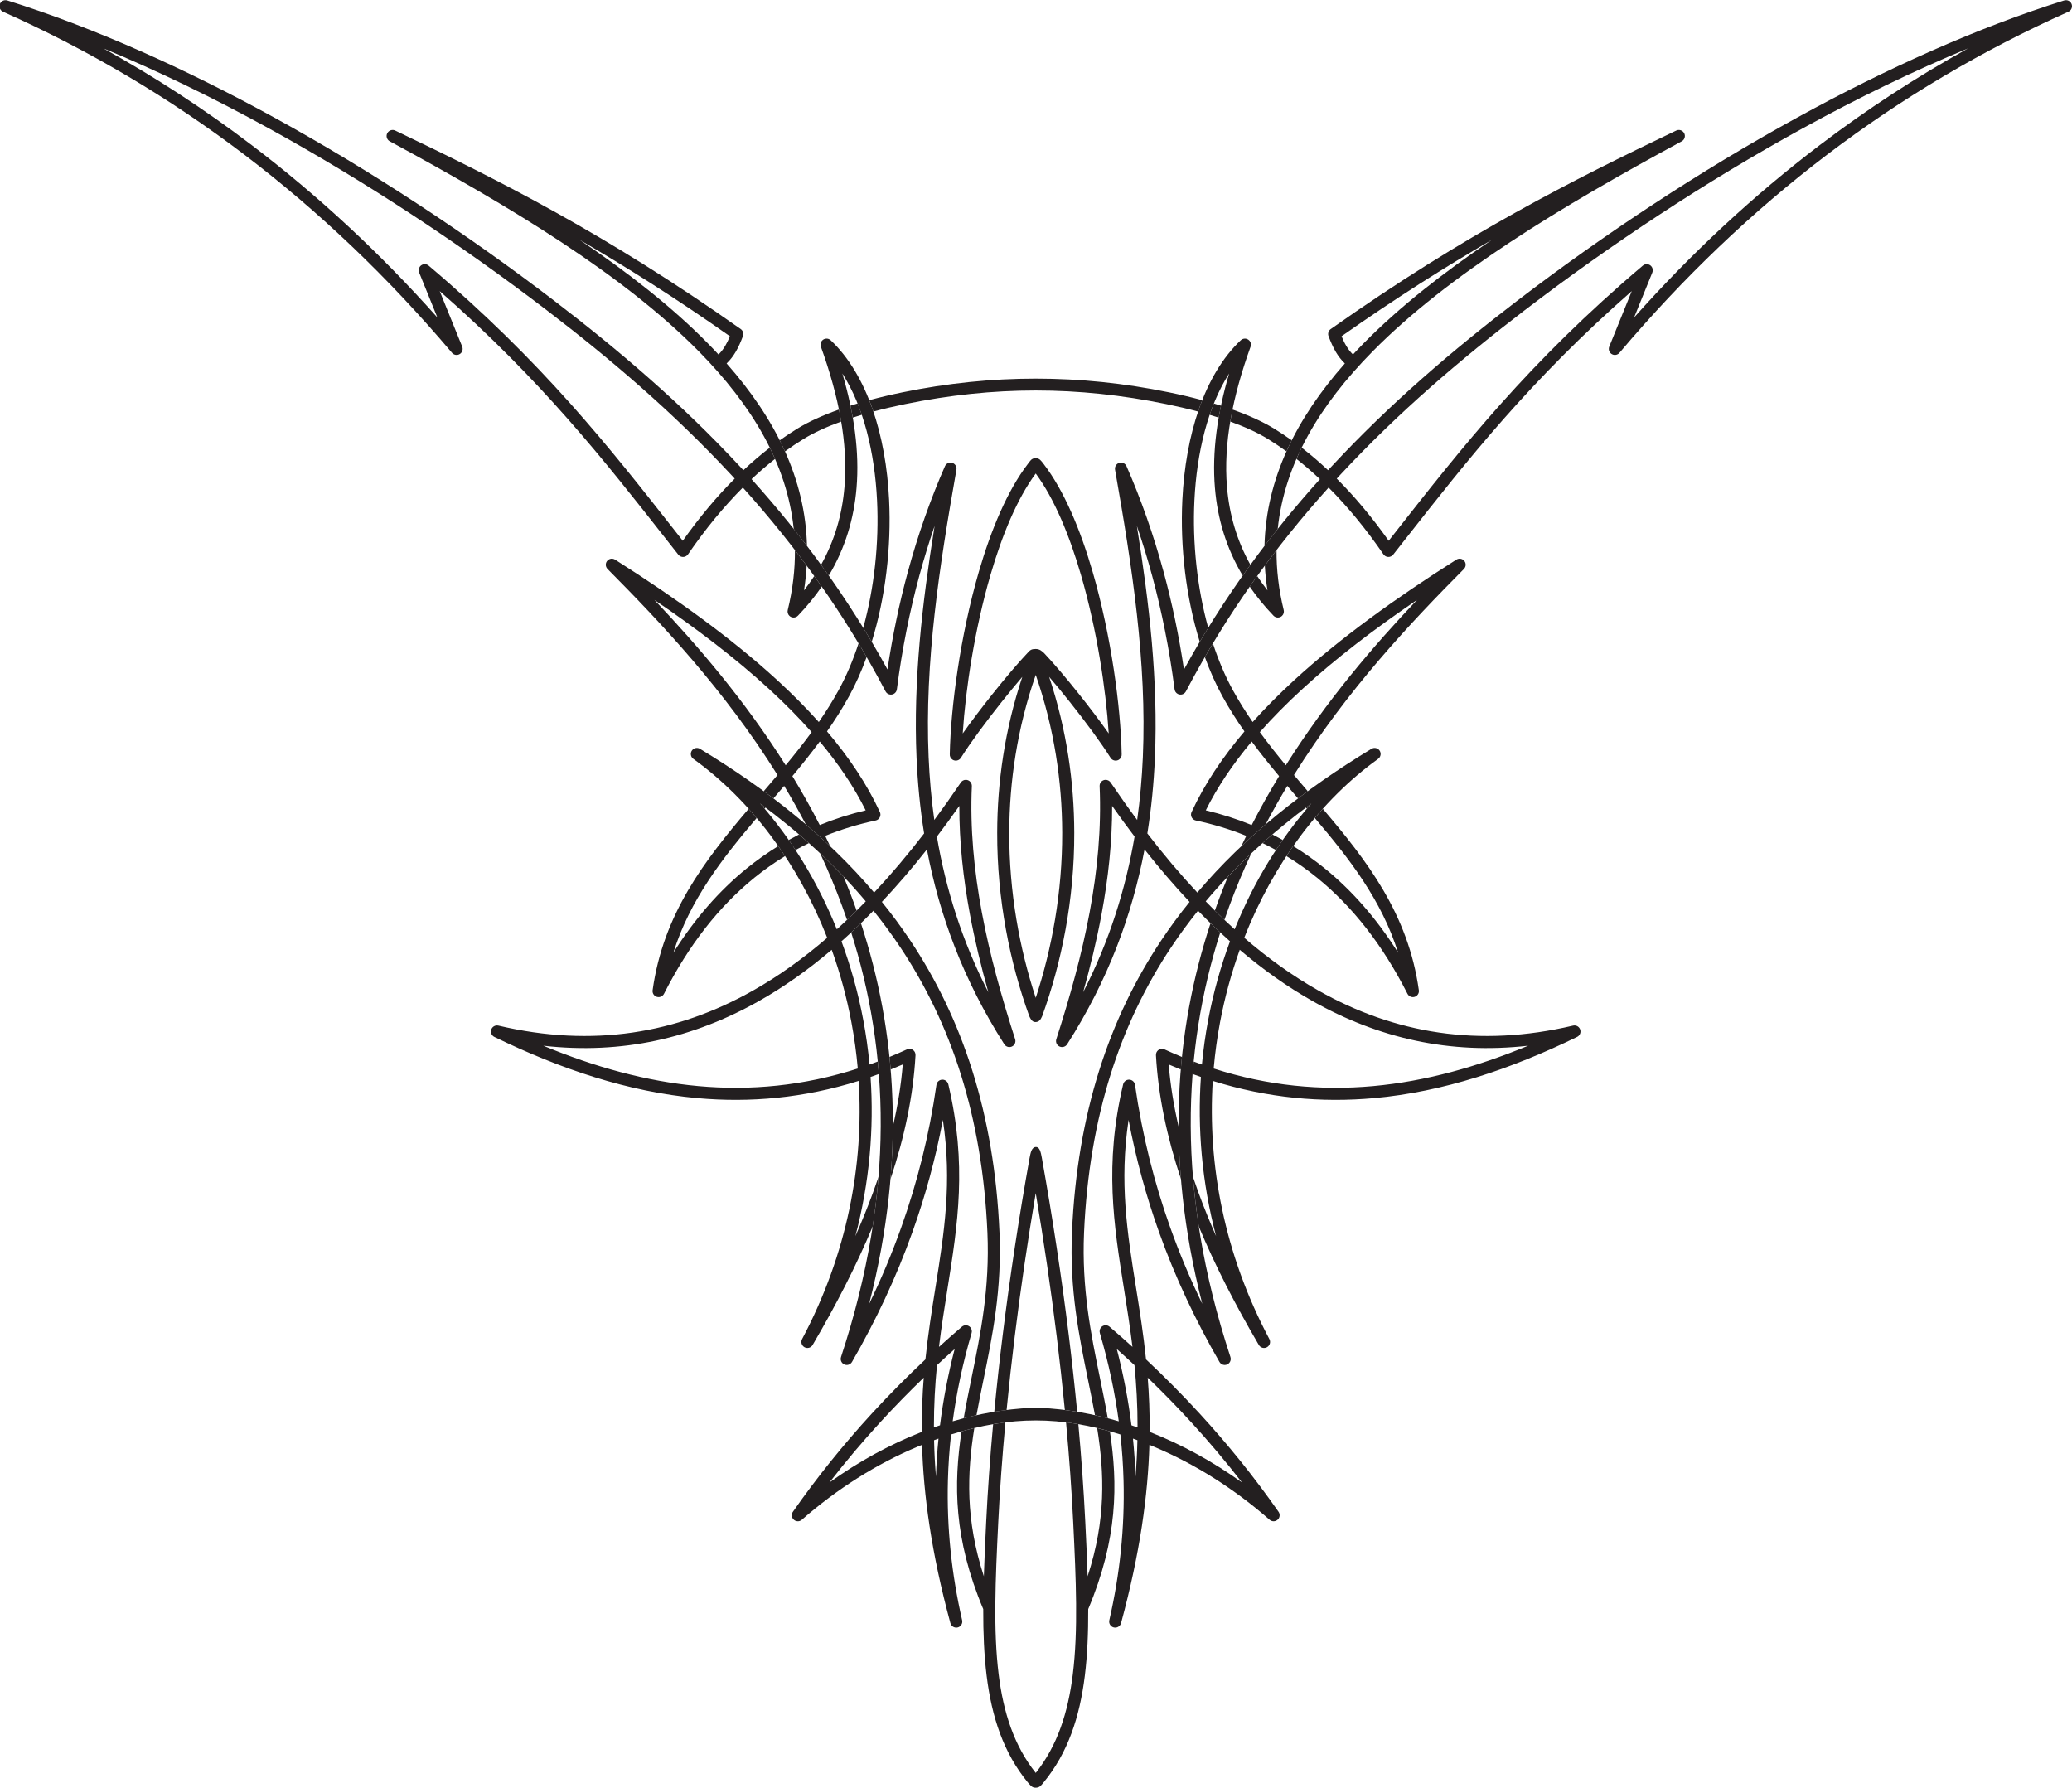 <?xml version="1.0" encoding="UTF-8" standalone="no"?>
<svg
   xmlns:dc="http://purl.org/dc/elements/1.1/"
   xmlns:cc="http://creativecommons.org/ns#"
   xmlns:rdf="http://www.w3.org/1999/02/22-rdf-syntax-ns#"
   xmlns:svg="http://www.w3.org/2000/svg"
   xmlns="http://www.w3.org/2000/svg"
   viewBox="0 0 778.573 671.64"
   height="671.64"
   width="778.573"
   xml:space="preserve"
   id="svg2"
   version="1.1"><defs
     id="defs6" /><g
     transform="matrix(1.333,0,0,-1.333,0,671.64)"
     id="g10"><g
       transform="scale(0.1)"
       id="g12"><path
         id="path14"
         style="fill:#231f20;fill-opacity:1;fill-rule:nonzero;stroke:none"
         d="m 3287.84,3899.59 c 30.67,-6.29 60.64,-13.28 89.39,-20.97 3.69,10.89 7.59,21.58 11.73,32.05 -30.35,8.2 -61.99,15.62 -94.32,22.26 -250.87,51.43 -499.16,51.43 -750.03,0 -32.32,-6.64 -63.96,-14.06 -94.31,-22.26 4.13,-10.47 8.04,-21.16 11.72,-32.05 28.75,7.69 58.72,14.68 89.39,20.97 249.67,51.19 486.77,51.19 736.43,0 z m -858.54,-30.17 c -8.61,-2.55 -17.07,-5.16 -25.39,-7.83 -1.95,11.15 -4.11,22.35 -6.46,33.6 6.59,2.09 13.27,4.15 20.03,6.17 4.18,-10.41 8.13,-21.07 11.82,-31.94 z m -58.03,-18.96 c -40.88,-14.76 -77.04,-31.2 -106.23,-49.19 -17.58,-10.82 -34.98,-22.46 -52.2,-34.92 -4.7,10.46 -9.65,20.87 -14.85,31.21 16.23,11.58 32.62,22.46 49.18,32.65 32.39,19.94 72.55,38.02 117.79,54.07 2.33,-11.33 4.43,-22.6 6.31,-33.82 z m -186.54,-105.3 c -22.37,-17.57 -44.45,-36.58 -66.22,-57.04 141.2,-156.69 271.43,-332.96 383.21,-536.39 14.35,95.91 33.56,186.93 56.87,272.99 29.08,107.31 64.59,207.29 105.12,299.83 3.75,8.61 13.78,12.55 22.4,8.79 7.34,-3.2 11.27,-10.96 9.95,-18.52 l 0.05,-0.01 c -47.96,-271.57 -90.02,-542.78 -78.42,-810.56 2.56,-59.04 7.73,-117.96 16.02,-176.73 25.04,33.77 49.77,68.69 74.19,104.74 3.1,5.22 8.9,8.62 15.4,8.34 9.38,-0.41 16.66,-8.35 16.26,-17.73 -5.25,-118.49 6.01,-237.11 28.15,-355.8 22.21,-119 55.4,-238.2 93.91,-357.46 l -0.01,-0.02 c 2.3,-7.17 -0.4,-15.27 -7.06,-19.51 -7.91,-5.06 -18.42,-2.72 -23.46,5.19 -115.6,181.1 -183.17,364.4 -218.16,549.16 -41.41,-52.49 -83.72,-101.85 -126.99,-147.83 28.1,-34.72 54.66,-70.7 79.59,-108.03 147.13,-220.39 237.28,-487.71 251.94,-822.83 7.06,-161.25 -19.78,-292.22 -45.32,-416.93 -6.82,-33.28 -13.54,-66.1 -19.46,-98.91 -12.08,-2.65 -24.11,-5.54 -36.13,-8.67 6.62,37.99 14.37,75.88 22.26,114.38 25.13,122.69 51.53,251.56 44.66,408.67 -14.37,328.43 -102.47,590.06 -246.22,805.37 -23.53,35.25 -48.59,69.28 -75.04,102.15 -29.6,-30.37 -59.67,-59.16 -90.2,-86.31 26.3,-70.84 47.07,-145.12 61.5,-221.88 7.75,-41.15 13.65,-83 17.65,-125.43 7.72,2.72 15.45,5.55 23.19,8.46 1.13,-11.66 2.16,-23.38 3.06,-35.16 -7.81,-2.87 -15.61,-5.66 -23.4,-8.34 10,-145.48 -2.75,-297.01 -42.79,-448.69 18.2,41.23 34.79,82.15 49.65,122.76 5.41,14.82 10.6,29.61 15.56,44.33 -3.73,-45.72 -9.15,-92.3 -16.42,-139.76 -45.56,-109.12 -102.58,-220.33 -168.81,-333.19 l -0.08,-0.17 v 0.02 l -0.4,-0.69 c -4.75,-8.08 -15.17,-10.8 -23.27,-6.05 -7.87,4.61 -10.65,14.59 -6.44,22.58 l -0.02,0.02 c 127.82,241.07 174.25,492.44 159.62,727.85 -155.08,-48.63 -306.35,-61.97 -454.74,-48.58 -195.18,17.66 -384.95,81.53 -571.59,172.15 -7.43,3.21 -11.74,11.37 -9.84,19.51 2.13,9.18 11.3,14.89 20.46,12.74 266.1,-62.77 503.14,-22.36 717.49,98.57 72.24,40.76 141.98,90.69 209.44,148.89 -82.42,210.43 -215.38,387.77 -377.36,504.26 -7.62,5.49 -9.35,16.11 -3.87,23.74 5.38,7.47 15.7,9.28 23.28,4.19 190.03,-115.23 356.4,-246.73 490.22,-404.67 48.11,51.37 95.05,107.02 140.91,166.6 -11.42,70.88 -18.24,141.97 -21.33,213.24 -9.4,216.98 15.75,435.01 50.86,653.34 -15.56,-45.19 -29.94,-91.93 -43.03,-140.21 -27.13,-100.2 -48.59,-206.72 -63.18,-319.48 -0.45,-5.62 -3.67,-10.89 -9.03,-13.71 -8.32,-4.38 -18.62,-1.19 -23,7.13 -115.48,219.9 -252.63,408.34 -402.27,574.53 -53.51,-53.59 -105.07,-116.21 -154.58,-188.2 -5.34,-7.74 -15.94,-9.67 -23.67,-4.34 -1.44,1 -2.68,2.17 -3.71,3.49 l -0.03,-0.02 c -11.07,14.07 -22.11,28.15 -33.16,42.22 -176.66,225.03 -353.34,450.06 -639.36,700.56 l 63.44,-156.49 c 3.54,-8.72 -0.67,-18.66 -9.4,-22.2 -7.26,-2.94 -15.36,-0.52 -19.91,5.41 -179.11,211.8 -373.992,397.7 -584.621,557.68 -210.851,160.13 -437.672,294.47 -680.441,402.99 -8.578,3.82 -12.43,13.89 -8.598,22.46 3.551,7.96 12.473,11.85 20.59,9.31 l 0.008,0.03 c 243.562,-76.2 500.156,-191.45 752.804,-330.17 274.828,-150.89 545.148,-329.68 789.058,-516.26 180.35,-137.96 358.46,-289.6 522.88,-466.49 3.43,-3.68 6.84,-7.38 10.25,-11.08 24.41,22.92 49.23,44.09 74.45,63.54 5.16,-10.49 10.06,-21.05 14.69,-31.67 z m 322.68,-1685.57 c 16.38,6.68 32.8,13.79 49.27,21.33 8.53,3.9 18.62,0.13 22.52,-8.4 1.19,-2.6 1.66,-5.33 1.51,-8.01 h 0.03 c -6.24,-113.42 -30.78,-230.08 -70.56,-349.43 4.19,50.29 6.36,99.55 6.64,147.81 13.82,59.38 23.29,117.91 28,175.55 -11.4,-4.92 -22.77,-9.67 -34.13,-14.2 -0.98,11.85 -2.08,23.63 -3.28,35.35 z m 239.07,-1046.04 c -20.46,-127.847 -25.11,-258.179 26.9,-417.71 1.54,49.121 3.95,100.215 6.56,153.281 4.4,89.551 10.99,181.66 19.54,275.349 11.57,2.01 23.14,3.83 34.72,5.39 -8.92,-96.364 -15.77,-190.837 -20.26,-282.321 -7.96,-161.66 -14.13,-304.805 1.17,-427.969 13.47,-108.476 43.7,-201.406 104.52,-277.91 60.8,76.504 91.05,169.434 104.52,277.91 15.29,123.164 9.11,266.309 1.17,427.969 -4.5,91.484 -11.34,185.957 -20.27,282.321 11.58,-1.56 23.16,-3.38 34.72,-5.39 8.55,-93.689 15.14,-185.798 19.55,-275.349 2.61,-53.066 5.02,-104.16 6.56,-153.281 52,159.531 47.35,289.863 26.9,417.71 11.99,-2.83 23.98,-5.91 35.93,-9.21 22.48,-148.715 22.43,-302.152 -61.12,-500.942 0.2,-66.816 -2.32,-129.472 -9.58,-187.949 C 3043.5,198.535 3010.16,98.32 2942.25,15.449 2934.84,6.777 2931.69,0.371 2919.77,0 c -11.89,-0.352 -15.94,8.281 -22.91,15.449 -67.91,82.871 -101.1,183.086 -115.62,300 -7.26,58.477 -9.78,121.133 -9.58,187.949 -83.55,198.79 -83.6,352.227 -61.12,500.942 11.95,3.3 23.93,6.38 35.94,9.21 z m 56.29,45.98 c 6.85,71.33 14.79,143.5 23.76,216.13 20.36,165 46.03,333.03 75.81,499.22 2.67,14.16 5.65,30.76 17.88,30.9 10.59,0.14 13.72,-14.32 16.69,-30.9 29.78,-166.19 55.45,-334.22 75.82,-499.22 8.96,-72.63 16.91,-144.8 23.75,-216.13 -11.56,1.92 -23.14,3.6 -34.73,5.06 -6.64,68.22 -14.29,137.3 -22.89,206.93 -16.55,134.11 -36.5,269.69 -59.24,404.24 -22.73,-134.53 -42.68,-270.13 -59.23,-404.24 -8.59,-69.63 -16.25,-138.71 -22.89,-206.93 -11.58,-1.46 -23.16,-3.14 -34.73,-5.06 z m -878.1,2454.9 c 47.01,66.34 95.84,124.63 146.44,175.16 -3.56,3.87 -7.13,7.73 -10.7,11.58 -162.95,175.29 -339.63,325.71 -518.62,462.63 -242.55,185.55 -511.41,363.35 -784.782,513.45 -155.067,85.14 -311.539,161.34 -465.445,224.95 145.585,-80.68 284.917,-171.56 418.007,-272.64 186.875,-141.93 361.32,-303.86 523.31,-485.78 l -51.4,126.78 0.01,0.01 c -2.29,5.68 -1.44,12.4 2.79,17.39 6.07,7.18 16.82,8.08 24,2 320.61,-271.41 509.02,-511.39 697.41,-751.36 l 18.98,-24.17 z m 716.32,-833.77 c 25.08,-147.32 70.7,-293.67 144.98,-438.61 -20.44,72.91 -38.1,145.86 -51.72,218.89 -19.04,102.01 -30.18,204.08 -30,306.22 -20.86,-29.64 -41.94,-58.49 -63.26,-86.5 z M 2344.53,2361.6 c -66.19,-56.19 -134.61,-104.69 -205.47,-144.65 -185.03,-104.39 -386.26,-150.82 -607.47,-125.72 143.63,-59.43 289.11,-100.39 437.35,-113.79 146.42,-13.22 295.79,0.39 449.06,49.57 -3.89,44.12 -9.9,87.62 -17.94,130.33 -13.26,70.53 -31.99,138.87 -55.53,204.26 z m 14.39,57.76 c 27.56,24.9 54.75,51.21 81.57,78.82 -86.14,102.2 -186.28,193.2 -297.89,275.85 88.58,-100.4 162.45,-220.91 216.32,-354.67 z m 1051.03,1450.06 c 8.61,-2.55 17.08,-5.16 25.4,-7.83 1.95,11.15 4.09,22.35 6.46,33.6 -6.6,2.09 -13.27,4.15 -20.04,6.17 -4.18,-10.41 -8.12,-21.07 -11.82,-31.94 z m 58.03,-18.96 c 40.88,-14.76 77.04,-31.2 106.24,-49.19 17.58,-10.82 34.97,-22.46 52.2,-34.92 4.69,10.46 9.64,20.87 14.84,31.21 -16.23,11.58 -32.62,22.46 -49.18,32.65 -32.38,19.94 -72.54,38.02 -117.79,54.07 -2.32,-11.33 -4.43,-22.6 -6.31,-33.82 z m 186.54,-105.3 c 22.37,-17.57 44.46,-36.58 66.22,-57.04 -141.19,-156.69 -271.42,-332.96 -383.21,-536.39 -14.35,95.91 -33.57,186.93 -56.88,272.99 -29.06,107.31 -64.58,207.29 -105.1,299.83 -3.75,8.61 -13.78,12.55 -22.4,8.79 -7.34,-3.2 -11.27,-10.96 -9.96,-18.52 l -0.04,-0.01 c 47.94,-271.57 90.03,-542.78 78.41,-810.56 -2.56,-59.04 -7.72,-117.96 -16.01,-176.73 -25.05,33.77 -49.78,68.69 -74.2,104.74 -3.09,5.22 -8.9,8.62 -15.39,8.34 -9.39,-0.41 -16.67,-8.35 -16.26,-17.73 5.24,-118.49 -6.01,-237.11 -28.16,-355.8 -22.2,-119 -55.4,-238.2 -93.9,-357.46 v -0.02 c -2.3,-7.17 0.41,-15.27 7.06,-19.51 7.91,-5.06 18.43,-2.72 23.46,5.19 115.6,181.1 183.18,364.4 218.17,549.16 41.4,-52.49 83.71,-101.85 126.98,-147.83 -28.1,-34.72 -54.66,-70.7 -79.58,-108.03 -147.14,-220.39 -237.29,-487.71 -251.95,-822.83 -7.05,-161.25 19.78,-292.22 45.33,-416.93 6.82,-33.28 13.53,-66.1 19.46,-98.91 12.07,-2.65 24.11,-5.54 36.13,-8.67 -6.63,37.99 -14.38,75.88 -22.26,114.38 -25.14,122.69 -51.53,251.56 -44.66,408.67 14.36,328.43 102.46,590.06 246.21,805.37 23.54,35.25 48.58,69.28 75.04,102.15 29.61,-30.37 59.67,-59.16 90.2,-86.31 -26.3,-70.84 -47.06,-145.12 -61.51,-221.88 -7.73,-41.15 -13.64,-83 -17.65,-125.43 -7.71,2.72 -15.44,5.55 -23.18,8.46 -1.13,-11.66 -2.16,-23.38 -3.05,-35.16 7.8,-2.87 15.6,-5.66 23.39,-8.34 -9.98,-145.48 2.75,-297.01 42.8,-448.69 -18.21,41.23 -34.8,82.15 -49.65,122.76 -5.42,14.82 -10.61,29.61 -15.57,44.33 3.72,-45.72 9.16,-92.3 16.43,-139.76 45.56,-109.12 102.58,-220.33 168.8,-333.19 l 0.09,-0.17 0.01,0.02 0.38,-0.69 c 4.75,-8.08 15.17,-10.8 23.27,-6.05 7.87,4.61 10.66,14.59 6.44,22.58 l 0.02,0.02 c -127.82,241.07 -174.23,492.44 -159.62,727.85 155.08,-48.63 306.36,-61.97 454.75,-48.58 195.17,17.66 384.95,81.53 571.59,172.15 7.42,3.21 11.74,11.37 9.83,19.51 -2.12,9.18 -11.29,14.89 -20.46,12.74 -266.09,-62.77 -503.14,-22.36 -717.48,98.57 -72.25,40.76 -141.98,90.69 -209.45,148.89 82.43,210.43 215.38,387.77 377.36,504.26 7.62,5.49 9.35,16.11 3.87,23.74 -5.38,7.47 -15.7,9.28 -23.28,4.19 -190.03,-115.23 -356.4,-246.73 -490.22,-404.67 -48.11,51.37 -95.04,107.02 -140.9,166.6 11.41,70.88 18.23,141.97 21.32,213.24 9.41,216.98 -15.75,435.01 -50.85,653.34 15.56,-45.19 29.94,-91.93 43.02,-140.21 27.13,-100.2 48.6,-206.72 63.18,-319.48 0.46,-5.62 3.68,-10.89 9.03,-13.71 8.32,-4.38 18.62,-1.19 23.01,7.13 115.48,219.9 252.62,408.34 402.26,574.53 53.51,-53.59 105.07,-116.21 154.59,-188.2 5.34,-7.74 15.93,-9.67 23.67,-4.34 1.43,1 2.67,2.17 3.71,3.49 l 0.02,-0.02 c 11.06,14.07 22.12,28.15 33.16,42.22 176.66,225.03 353.34,450.06 639.36,700.56 l -63.44,-156.49 c -3.53,-8.72 0.67,-18.66 9.4,-22.2 7.26,-2.94 15.37,-0.52 19.92,5.41 179.11,211.8 373.98,397.7 584.61,557.68 210.85,160.13 437.67,294.47 680.45,402.99 8.58,3.82 12.43,13.89 8.6,22.46 -3.56,7.96 -12.47,11.85 -20.6,9.31 l -0.01,0.03 c -243.56,-76.2 -500.15,-191.45 -752.8,-330.17 -274.83,-150.89 -545.15,-329.68 -789.05,-516.26 -180.35,-137.96 -358.46,-289.6 -522.88,-466.49 -3.43,-3.68 -6.85,-7.38 -10.26,-11.08 -24.41,22.92 -49.23,44.09 -74.45,63.54 -5.17,-10.49 -10.06,-21.05 -14.69,-31.67 z M 3331.85,2059.59 c -16.38,6.68 -32.81,13.79 -49.27,21.33 -8.55,3.9 -18.63,0.13 -22.53,-8.4 -1.19,-2.6 -1.66,-5.33 -1.5,-8.01 h -0.03 c 6.24,-113.42 30.77,-230.08 70.56,-349.43 -4.2,50.29 -6.37,99.55 -6.65,147.81 -13.82,59.38 -23.29,117.91 -28,175.55 11.4,-4.92 22.78,-9.67 34.13,-14.2 0.98,11.85 2.08,23.63 3.29,35.35 z m 582.73,1454.84 c -47,66.34 -95.84,124.63 -146.44,175.16 3.56,3.87 7.13,7.73 10.71,11.58 162.94,175.29 339.63,325.71 518.61,462.63 242.56,185.55 511.42,363.35 784.79,513.45 155.06,85.14 311.54,161.34 465.44,224.95 -145.58,-80.68 -284.92,-171.56 -418,-272.64 -186.89,-141.93 -361.32,-303.86 -523.31,-485.78 l 51.39,126.78 v 0.01 c 2.28,5.68 1.43,12.4 -2.79,17.39 -6.07,7.18 -16.83,8.08 -24,2 -320.63,-271.41 -509.03,-511.39 -697.42,-751.36 l -18.98,-24.17 z m -716.32,-833.77 c -25.08,-147.32 -70.69,-293.67 -144.97,-438.61 20.44,72.91 38.09,145.86 51.72,218.89 19.03,102.01 30.18,204.08 29.99,306.22 20.86,-29.64 41.94,-58.49 63.26,-86.5 z m 296.47,-319.06 c 66.19,-56.19 134.61,-104.69 205.46,-144.65 185.04,-104.39 386.26,-150.82 607.48,-125.72 -143.64,-59.43 -289.12,-100.39 -437.36,-113.79 -146.42,-13.22 -295.79,0.39 -449.06,49.57 3.89,44.12 9.91,87.62 17.94,130.33 13.26,70.53 31.99,138.87 55.54,204.26 z m -14.4,57.76 c -27.56,24.9 -54.76,51.21 -81.57,78.82 86.15,102.2 186.28,193.2 297.89,275.85 -88.58,-100.4 -162.45,-220.91 -216.32,-354.67 v 0" /><path
         id="path16"
         style="fill:#231f20;fill-opacity:1;fill-rule:nonzero;stroke:none"
         d="m 2920.07,2157.97 c 9.15,0.72 13.26,6.33 17.68,16.46 54.72,151.08 90.94,328.48 90.5,517.39 -0.33,141.98 -21.35,290.41 -70.76,439 18.11,-21.1 38.22,-45.55 58.56,-71.12 43.51,-54.72 87.65,-114.27 114.49,-157.03 5.01,-7.95 15.51,-10.34 23.48,-5.33 5.52,3.48 8.37,9.63 7.89,15.73 -2.65,131.58 -29.47,333.49 -81.86,513.77 -34.62,119.1 -80.57,229.16 -138.37,304.36 -7.2,9.2 -11.35,15.98 -22.21,16.06 -11.98,0.08 -15.59,-8.06 -21.91,-16.06 -57.79,-75.2 -103.73,-185.26 -138.35,-304.36 -52.39,-180.28 -79.21,-382.19 -81.87,-513.77 -0.48,-6.1 2.37,-12.25 7.91,-15.73 7.94,-5.01 18.46,-2.62 23.46,5.33 26.84,42.76 70.99,102.31 114.5,157.03 20.33,25.57 40.45,50.02 58.55,71.12 -49.4,-148.59 -70.43,-297.02 -70.75,-439 -0.44,-188.91 35.77,-366.31 90.48,-517.39 5.81,-12.98 11.08,-17.03 18.58,-16.46 z m -0.45,1546.01 c 52.65,-71.17 95.18,-174.5 127.76,-286.6 44.25,-152.25 69.96,-319.94 78,-446.06 -24.51,34.66 -53.77,73.23 -82.67,109.58 -37.33,46.96 -74.29,90.44 -99.94,117.31 -5.95,5.13 -11.48,11.2 -23.45,11.2 -11.73,0 -15.38,-2.78 -22.84,-11.2 -25.64,-26.87 -62.6,-70.35 -99.93,-117.31 -28.91,-36.35 -58.17,-74.92 -82.68,-109.58 8.06,126.12 33.76,293.81 78.01,446.06 32.58,112.1 75.08,215.43 127.74,286.6 z m 0.01,-567.55 c 52.19,-150.46 74.29,-300.95 74.63,-444.61 0.39,-168.11 -28.97,-326.98 -74.63,-465.63 -45.67,138.65 -75.02,297.52 -74.63,465.63 0.33,143.66 22.42,294.15 74.63,444.61 v 0" /><path
         id="path18"
         style="fill:#231f20;fill-opacity:1;fill-rule:evenodd;stroke:none"
         d="m 3158.26,995.645 c 4.81,-43.457 7.75,-86.543 8.89,-129.258 3.6,-134.297 -10.51,-265.235 -39.85,-393.262 l -0.1,-0.41 h 0.02 l -0.16,-0.664 c -2.1,-9.18 3.63,-18.301 12.8,-20.41 8.95,-2.051 17.87,3.359 20.24,12.148 l 0.03,-0.019 c 54.16,199.687 75.85,362.5 79.94,502.597 4.22,-1.719 8.43,-3.457 12.64,-5.234 116.42,-48.887 227.32,-119.356 326.25,-206.016 7.06,-6.191 17.82,-5.469 24,1.582 5.41,6.192 5.54,15.215 0.74,21.504 -68.01,97.285 -141.93,188.945 -221.25,275.447 -48.58,52.99 -99.24,104.12 -151.86,153.48 -7.52,72.01 -18.16,138.81 -28.5,203.61 -24.47,153.5 -47.14,295.84 -20.74,471.51 20.78,-109.95 49.65,-214.91 85.56,-315.53 45.94,-128.67 103.57,-250.51 170.68,-366.78 4.67,-8.12 15.05,-10.94 23.19,-6.27 7.12,4.1 10.16,12.56 7.69,20.06 l 0.05,0.02 c -154.88,470.53 -134.06,866.39 -28.71,1196.66 -9.17,8.55 -18.31,17.23 -27.42,26.07 -99.19,-301.38 -129.61,-656.73 -23.28,-1072.71 -33.55,69.24 -63.72,140.62 -90.07,214.41 -45.23,126.72 -79.1,260.32 -99.45,402.02 -0.68,7.09 -5.79,13.24 -13.11,14.96 -9.17,2.13 -18.33,-3.58 -20.46,-12.74 -53.42,-226.46 -26.71,-393.94 2.48,-577.01 8.36,-52.44 16.92,-106.17 23.81,-163.01 -21.22,19.22 -42.73,38.17 -64.56,56.86 -7.14,6.11 -17.87,5.27 -23.99,-1.88 -3.88,-4.53 -4.95,-10.52 -3.39,-15.86 h -0.01 c 24.76,-84.35 42.37,-167.28 53.36,-248.88 -73.26,21.56 -147.91,34.63 -222.52,38 -7.59,0.36 -15.56,0.36 -23.14,0 -74.62,-3.39 -149.27,-16.44 -222.53,-38 10.99,81.6 28.61,164.53 53.36,248.88 h -0.01 c 1.57,5.34 0.5,11.33 -3.39,15.86 -6.1,7.15 -16.85,7.99 -23.99,1.88 -21.82,-18.69 -43.34,-37.64 -64.56,-56.86 6.89,56.84 15.46,110.57 23.82,163.01 29.19,183.07 55.89,350.55 2.48,577.01 -2.13,9.16 -11.31,14.87 -20.47,12.74 -7.31,-1.72 -12.42,-7.87 -13.11,-14.96 -20.35,-141.7 -54.21,-275.3 -99.45,-402.02 -26.35,-73.79 -56.52,-145.17 -90.07,-214.41 106.32,415.98 75.91,771.33 -23.28,1072.71 -9.09,-8.84 -18.23,-17.52 -27.42,-26.07 105.36,-330.27 126.17,-726.13 -28.7,-1196.66 l 0.05,-0.02 c -2.47,-7.5 0.57,-15.96 7.68,-20.06 8.14,-4.67 18.53,-1.85 23.2,6.27 67.11,116.27 124.73,238.11 170.67,366.78 35.92,100.62 64.78,205.58 85.57,315.53 26.4,-175.67 3.73,-318.01 -20.75,-471.51 -10.34,-64.8 -20.98,-131.6 -28.49,-203.61 -52.62,-49.36 -103.29,-100.49 -151.86,-153.48 -79.32,-86.502 -153.25,-178.162 -221.26,-275.447 -4.79,-6.289 -4.67,-15.312 0.74,-21.504 6.19,-7.051 16.93,-7.773 24,-1.582 98.93,86.66 209.83,157.129 326.26,206.016 4.21,1.777 8.41,3.515 12.63,5.234 4.09,-140.097 25.79,-302.91 79.95,-502.597 l 0.03,0.019 c 2.37,-8.789 11.29,-14.199 20.23,-12.148 9.17,2.109 14.9,11.23 12.8,20.41 l -0.15,0.664 h 0.01 l -0.1,0.41 c -29.33,128.027 -43.44,258.965 -39.84,393.262 1.14,42.715 4.07,85.801 8.89,129.258 169.11,52.595 308.14,52.595 477.26,0 z M 2387.7,2445.96 c -17.7,51.74 -37.43,101.86 -58.87,150.34 -5.5,12.43 -11.11,24.76 -16.83,36.99 22.75,-21.33 44.81,-43.19 66.15,-65.6 12.92,-31.22 25.14,-63.06 36.57,-95.56 -8.97,-8.87 -17.98,-17.6 -27.02,-26.17 z m -107.44,216.37 c -12.78,-6.16 -25.37,-12.65 -37.78,-19.48 -6.27,9.55 -12.66,18.99 -19.16,28.31 9.62,5.34 19.34,10.5 29.16,15.45 9.37,-8.02 18.63,-16.11 27.78,-24.28 z m -67.22,-36.55 c -29.99,-18.26 -58.85,-38.63 -86.56,-61.11 -99.76,-80.96 -184.9,-189.55 -254.75,-327.09 -4.23,-8.4 -14.47,-11.76 -22.86,-7.52 -6.67,3.36 -10.16,10.51 -9.19,17.52 h -0.01 c 29.89,214.71 146.08,365.1 270.74,511.47 7.64,-8.5 15.18,-17.15 22.61,-25.96 -97.18,-114.34 -188.49,-231.39 -234.82,-379.57 60.09,95.5 129.12,174.5 206.81,237.55 28.48,23.11 58.11,44.06 88.87,62.9 6.5,-9.27 12.89,-18.67 19.16,-28.19 z m -60.15,182.85 c 12.99,15.12 25.96,30.28 38.84,45.52 -149.73,240.36 -331.37,431.87 -479.11,580.75 -6.63,6.66 -6.6,17.44 0.07,24.06 5.74,5.71 14.54,6.47 21.11,2.31 l 0.02,0.02 c 172.04,-109.15 328.06,-221.4 456.36,-338.98 42.54,-38.99 82.02,-78.54 117.98,-118.76 19.69,28.54 38.22,57.97 55.12,88.62 22.19,40.24 41.23,85.13 56.93,133.05 7.65,-12.73 15.21,-25.57 22.7,-38.52 -14.34,-39.56 -30.96,-76.83 -49.76,-110.93 -18.95,-34.36 -39.78,-67.09 -61.9,-98.7 62.35,-73.4 112.89,-148.99 149.07,-227.25 3.93,-8.54 0.21,-18.66 -8.34,-22.6 -1.17,-0.54 -2.39,-0.93 -3.6,-1.19 v -0.01 c -49.53,-10.54 -96.95,-24.96 -142.25,-43.35 4.75,-9.68 9.46,-19.43 14.08,-29.25 -22.28,21.06 -45.21,41.62 -68.76,61.69 -19.49,37.18 -39.89,73.33 -61,108.46 -10.02,-11.8 -20.09,-23.57 -30.17,-35.3 -9.05,6.84 -18.19,13.63 -27.39,20.36 z m 280.54,460.43 c 31.14,112.79 44.8,238.83 38.89,359.27 -6.66,136.02 -38.25,264.4 -97.76,357.52 32.88,-112.16 48.62,-220.42 39.9,-323.1 -7.35,-86.62 -31.98,-169.13 -78.19,-246.52 -7.22,10.22 -14.49,20.37 -21.8,30.43 38.62,69.04 59.49,142.27 65.99,218.88 10.49,123.68 -16.19,256.53 -66.16,395.1 -2.51,6.04 -1.42,13.25 3.37,18.29 6.47,6.81 17.26,7.08 24.07,0.6 103.06,-97.6 155.66,-267.58 164.58,-449.6 6.61,-134.72 -10.66,-276.46 -49.03,-400.38 -7.88,13.29 -15.83,26.46 -23.86,39.51 z m -117.02,116.2 c -19.25,-28.08 -41.52,-55.43 -67.04,-82.01 -6.51,-6.78 -17.29,-6.99 -24.06,-0.47 -4.52,4.35 -6.11,10.58 -4.74,16.26 v 0 c 14.22,58.22 20.72,114.58 20.23,169.29 11.13,-14.47 22.15,-29.09 33.08,-43.89 -1.32,-22.98 -3.8,-46.25 -7.49,-69.82 10.4,13.29 20.04,26.75 28.93,40.38 7.08,-9.84 14.11,-19.75 21.09,-29.74 z m -78.93,162.57 c -19,183.6 -117.5,348.28 -267.79,500.6 -212.68,215.55 -528.88,406.74 -870.95,591.84 -8.28,4.45 -11.38,14.77 -6.93,23.06 4.45,8.28 14.78,11.39 23.06,6.94 l 0.27,-0.15 c 146.05,-69.92 293.82,-142.37 452.5,-230.8 159.41,-88.82 329.81,-193.72 520.45,-328.22 6.67,-4.69 8.95,-13.31 5.91,-20.53 -5.7,-15.04 -12,-30.05 -20.57,-44.4 -6.81,-11.41 -14.95,-22.21 -25.2,-31.97 137.77,-156.04 221.97,-325.32 226.57,-514.26 -12.32,16.16 -24.76,32.12 -37.32,47.89 z M 2645.55,983.906 c -4.18,-1.465 -8.34,-2.968 -12.51,-4.492 0.73,-32.91 2.45,-67.09 5.35,-102.754 1.16,35.508 3.53,71.27 7.16,107.246 z m -47.06,18.904 c -0.44,54.05 1.69,104.69 5.47,152.85 -42.01,-40.46 -82.73,-82.14 -122.08,-125.07 -50.21,-54.75 -98.15,-111.469 -143.69,-170.277 80.57,57.734 167.97,106.328 260.3,142.497 z m 34.12,12.7 c 5.71,2.03 11.44,3.98 17.18,5.9 8.8,70.68 22.45,142.28 41.27,214.86 -16.77,-14.92 -33.36,-30 -49.77,-45.25 -5.34,-54.87 -8.75,-112.88 -8.68,-175.51 z m -474.51,1746.93 -2.71,-3.16 c -4.23,4.96 -8.49,9.88 -12.79,14.75 5.19,-3.85 10.36,-7.71 15.5,-11.59 z m -313.19,585.18 c 121.97,-128.87 254.74,-283.23 369.83,-466 25.24,30.47 49.89,61.47 73.23,93.48 -36.55,41.35 -76.96,82.03 -120.73,122.14 -93.56,85.75 -202.62,168.94 -322.33,250.38 z m 388.72,-496.53 c 26.96,-44.32 52.82,-90.25 77.19,-137.87 41.45,16.99 84.59,30.77 129.43,41.4 -32.95,66.4 -76.66,130.97 -129.46,193.99 -24.68,-33.45 -50.65,-65.76 -77.16,-97.52 z M 1993.95,4072.3 c 10.74,-10.89 21.23,-21.84 31.44,-32.85 7.55,7.32 13.66,15.5 18.84,24.18 5.12,8.57 9.42,17.8 13.33,27.29 -152.8,107.35 -292.32,195.46 -423.51,271.53 137.06,-92.45 259.63,-188.52 359.9,-290.15 z m 1457.6,-1626.34 c 17.71,51.74 37.43,101.86 58.87,150.34 5.51,12.43 11.11,24.76 16.83,36.99 -22.75,-21.33 -44.81,-43.19 -66.16,-65.6 -12.91,-31.22 -25.12,-63.06 -36.55,-95.56 8.96,-8.87 17.97,-17.6 27.01,-26.17 z M 3559,2662.33 c 12.77,-6.16 25.36,-12.65 37.77,-19.48 6.28,9.55 12.66,18.99 19.16,28.31 -9.61,5.34 -19.34,10.5 -29.16,15.45 -9.37,-8.02 -18.62,-16.11 -27.77,-24.28 z m 67.22,-36.55 c 29.98,-18.26 58.85,-38.63 86.55,-61.11 99.76,-80.96 184.91,-189.55 254.75,-327.09 4.24,-8.4 14.47,-11.76 22.87,-7.52 6.66,3.36 10.16,10.51 9.19,17.52 v 0 c -29.88,214.71 -146.08,365.1 -270.73,511.47 -7.65,-8.5 -15.19,-17.15 -22.61,-25.96 97.17,-114.34 188.49,-231.39 234.81,-379.57 -60.08,95.5 -129.12,174.5 -206.81,237.55 -28.48,23.11 -58.11,44.06 -88.87,62.9 -6.49,-9.27 -12.88,-18.67 -19.15,-28.19 z m 60.14,182.85 c -12.98,15.12 -25.96,30.28 -38.84,45.52 149.74,240.36 331.37,431.87 479.12,580.75 6.62,6.66 6.59,17.44 -0.07,24.06 -5.74,5.71 -14.55,6.47 -21.11,2.31 l -0.02,0.02 c -172.04,-109.15 -328.06,-221.4 -456.36,-338.98 -42.55,-38.99 -82.02,-78.54 -117.99,-118.76 -19.68,28.54 -38.21,57.97 -55.11,88.62 -22.19,40.24 -41.23,85.13 -56.94,133.05 -7.65,-12.73 -15.21,-25.57 -22.69,-38.52 14.33,-39.56 30.95,-76.83 49.76,-110.93 18.94,-34.36 39.78,-67.09 61.9,-98.7 -62.36,-73.4 -112.89,-148.99 -149.07,-227.25 -3.94,-8.54 -0.21,-18.66 8.33,-22.6 1.18,-0.54 2.39,-0.93 3.61,-1.19 l -0.01,-0.01 c 49.53,-10.54 96.96,-24.96 142.26,-43.35 -4.76,-9.68 -9.46,-19.43 -14.09,-29.25 22.29,21.06 45.22,41.62 68.76,61.69 19.5,37.18 39.89,73.33 61.01,108.46 10.02,-11.8 20.08,-23.57 30.17,-35.3 9.05,6.84 18.18,13.63 27.38,20.36 z m -280.53,460.43 c -31.14,112.79 -44.81,238.83 -38.9,359.27 6.66,136.02 38.26,264.4 97.77,357.52 -32.88,-112.16 -48.61,-220.42 -39.9,-323.1 7.35,-86.62 31.98,-169.13 78.19,-246.52 7.22,10.22 14.48,20.37 21.8,30.43 -38.62,69.04 -59.5,142.27 -66,218.88 -10.49,123.68 16.19,256.53 66.16,395.1 2.52,6.04 1.43,13.25 -3.37,18.29 -6.47,6.81 -17.26,7.08 -24.06,0.6 -103.08,-97.6 -155.66,-267.58 -164.59,-449.6 -6.6,-134.72 10.66,-276.46 49.03,-400.38 7.88,13.29 15.83,26.46 23.87,39.51 z m 117.01,116.2 c 19.25,-28.08 41.52,-55.43 67.04,-82.01 6.51,-6.78 17.3,-6.99 24.07,-0.47 4.52,4.35 6.1,10.58 4.73,16.26 v 0 c -14.21,58.22 -20.72,114.58 -20.22,169.29 -11.12,-14.47 -22.16,-29.09 -33.08,-43.89 1.31,-22.98 3.79,-46.25 7.49,-69.82 -10.41,13.29 -20.04,26.75 -28.94,40.38 -7.07,-9.84 -14.11,-19.75 -21.09,-29.74 z m 78.94,162.57 c 18.98,183.6 117.5,348.28 267.78,500.6 212.67,215.55 528.88,406.74 870.96,591.84 8.28,4.45 11.38,14.77 6.93,23.06 -4.45,8.28 -14.79,11.39 -23.06,6.94 l -0.28,-0.15 c -146.04,-69.92 -293.82,-142.37 -452.5,-230.8 -159.41,-88.82 -329.8,-193.72 -520.44,-328.22 -6.67,-4.69 -8.95,-13.31 -5.92,-20.53 5.71,-15.04 12.01,-30.05 20.58,-44.4 6.8,-11.41 14.95,-22.21 25.19,-31.97 -137.77,-156.04 -221.96,-325.32 -226.57,-514.26 12.33,16.16 24.77,32.12 37.33,47.89 z M 3193.7,983.906 c 4.18,-1.465 8.35,-2.968 12.51,-4.492 -0.72,-32.91 -2.45,-67.09 -5.34,-102.754 -1.17,35.508 -3.53,71.27 -7.17,107.246 z m 47.06,18.904 c 0.44,54.05 -1.69,104.69 -5.46,152.85 42,-40.46 82.72,-82.14 122.08,-125.07 50.21,-54.75 98.14,-111.469 143.67,-170.277 -80.55,57.734 -167.95,106.328 -260.29,142.497 z m -34.12,12.7 c -5.71,2.03 -11.43,3.98 -17.17,5.9 -8.81,70.68 -22.46,142.28 -41.28,214.86 16.77,-14.92 33.36,-30 49.77,-45.25 5.35,-54.87 8.75,-112.88 8.68,-175.51 z m 474.52,1746.93 2.71,-3.16 c 4.23,4.96 8.49,9.88 12.78,14.75 -5.19,-3.85 -10.35,-7.71 -15.49,-11.59 z m 313.19,585.18 c -121.97,-128.87 -254.75,-283.23 -369.84,-466 -25.23,30.47 -49.88,61.47 -73.23,93.48 36.55,41.35 76.96,82.03 120.73,122.14 93.56,85.75 202.62,168.94 322.34,250.38 z m -388.72,-496.53 c -26.96,-44.32 -52.83,-90.25 -77.19,-137.87 -41.46,16.99 -84.6,30.77 -129.44,41.4 32.95,66.4 76.66,130.97 129.47,193.99 24.67,-33.45 50.65,-65.76 77.16,-97.52 z m 239.66,1221.21 c -10.73,-10.89 -21.22,-21.84 -31.42,-32.85 -7.56,7.32 -13.66,15.5 -18.85,24.18 -5.12,8.57 -9.42,17.8 -13.32,27.29 152.8,107.35 292.32,195.46 423.51,271.53 C 4068.14,4270 3945.57,4173.93 3845.29,4072.3 v 0" /></g></g></svg>